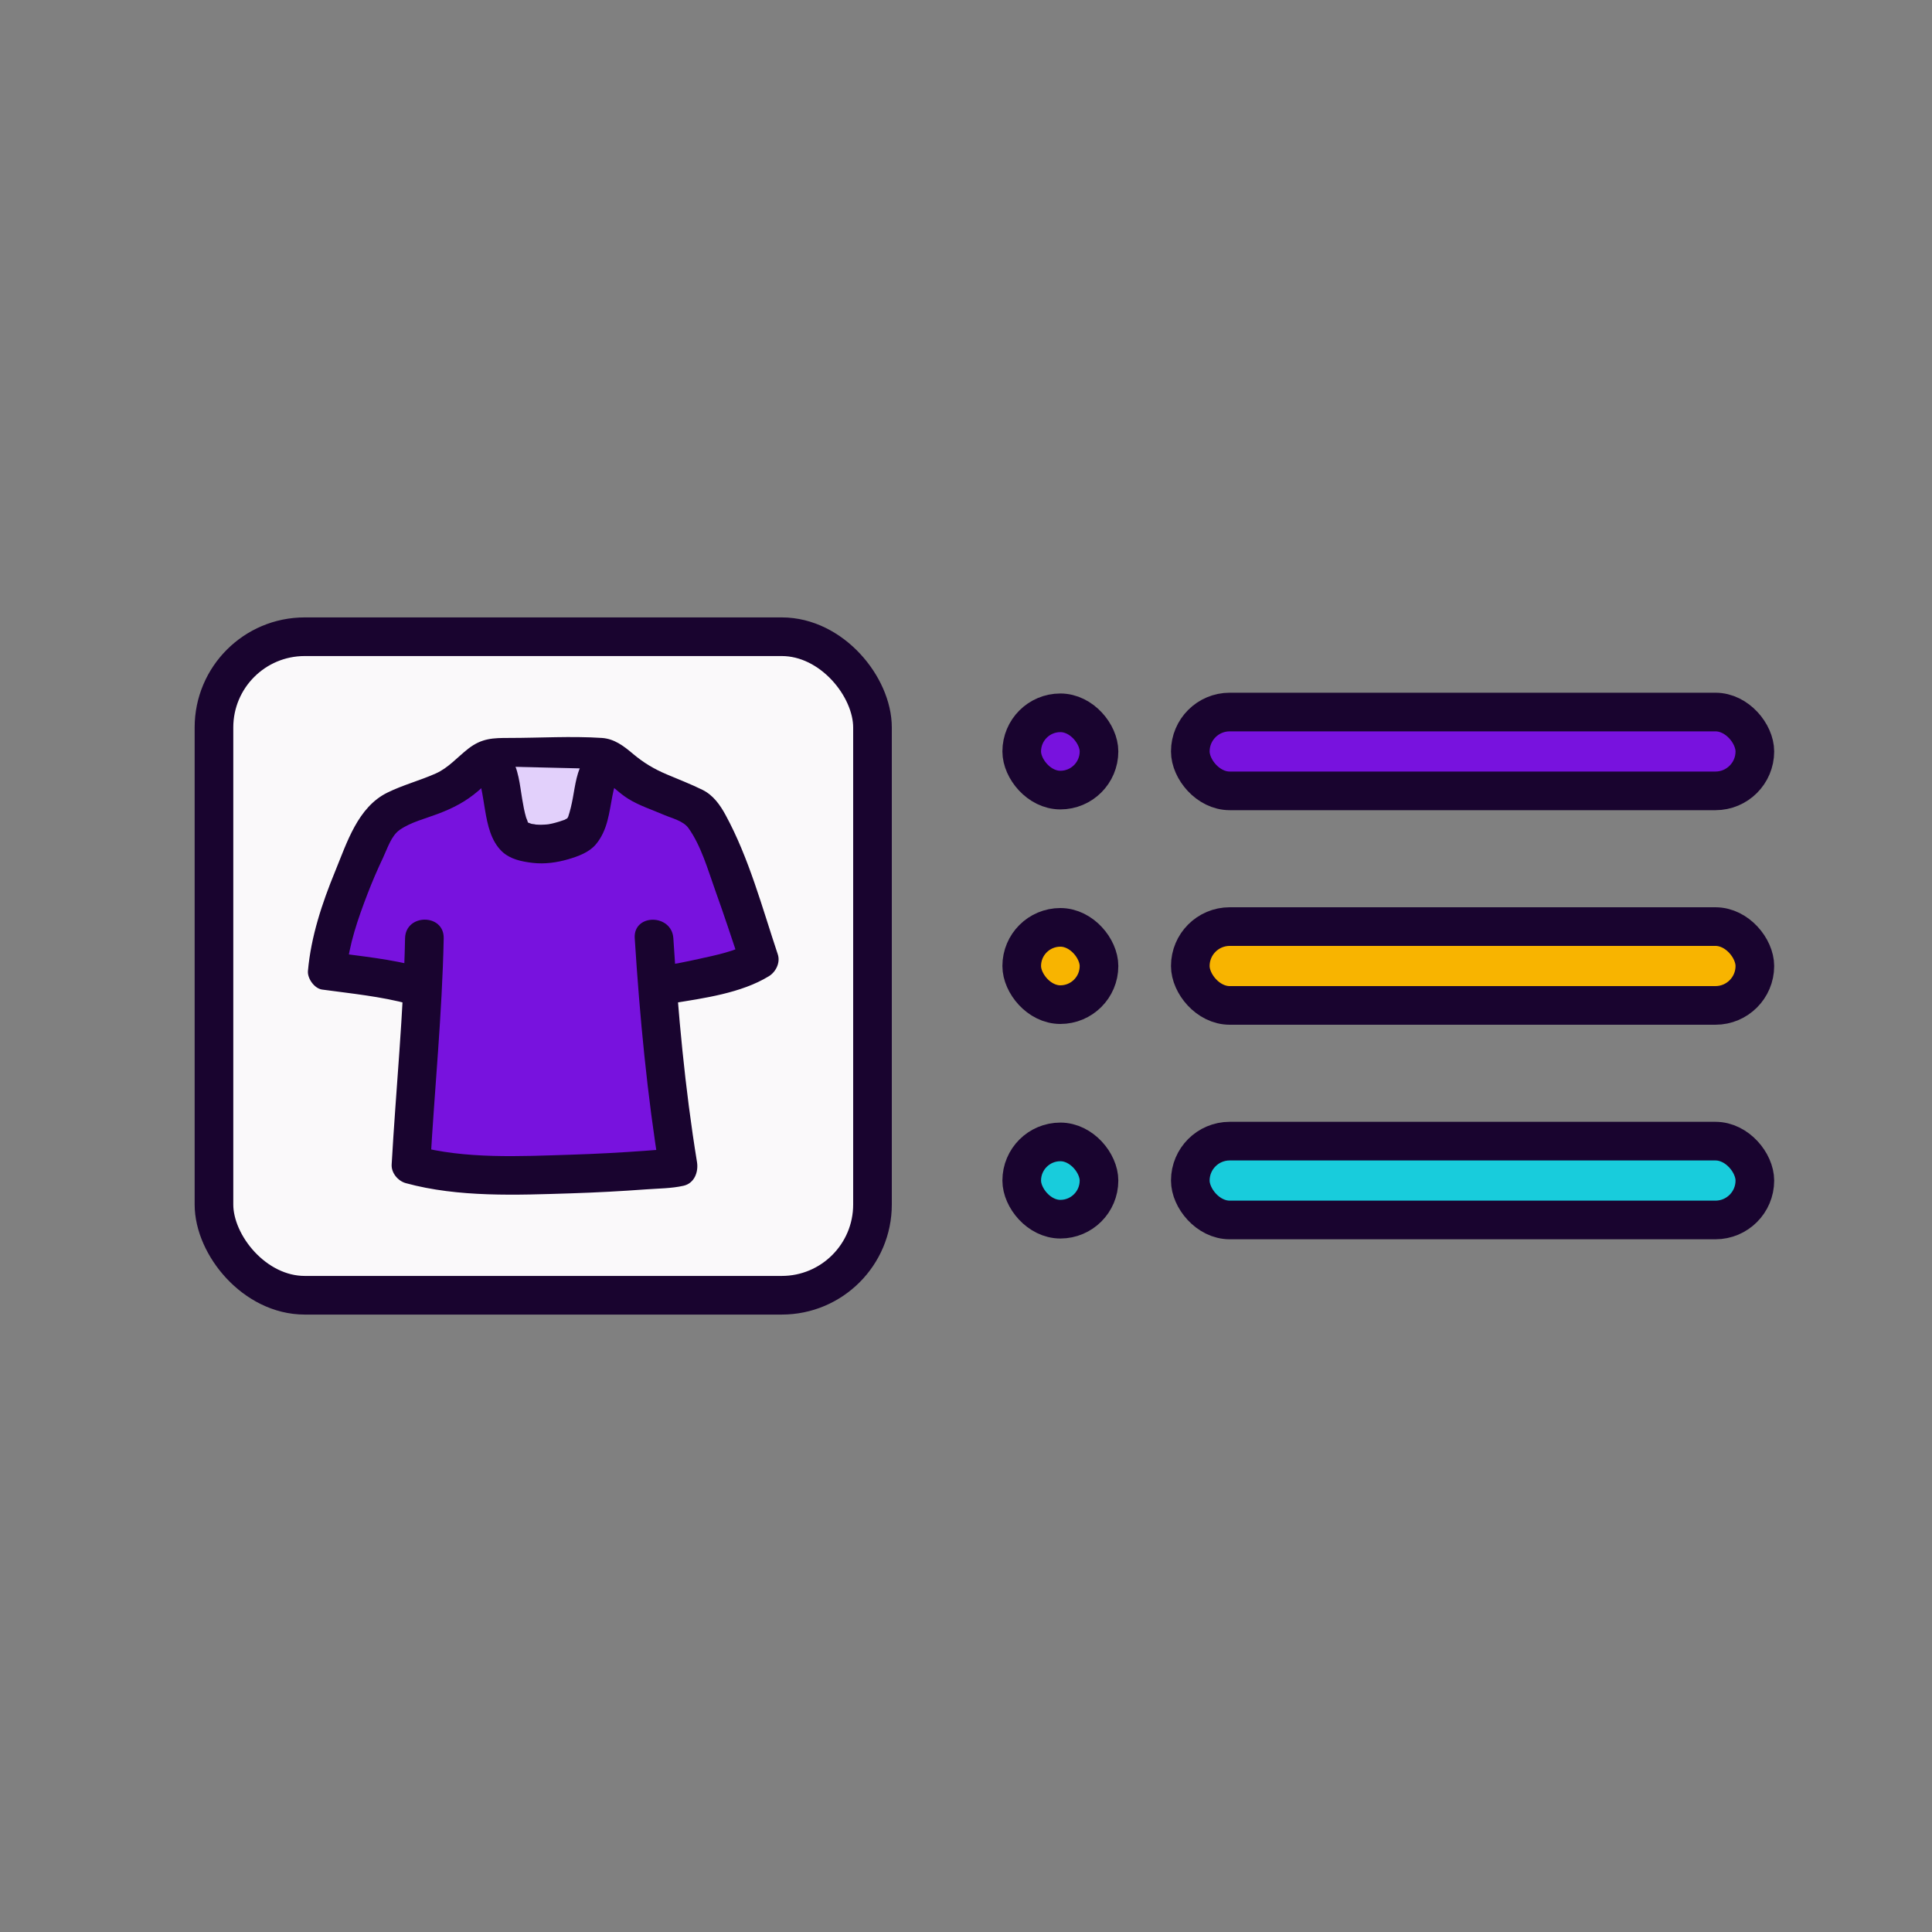 <?xml version="1.0" encoding="UTF-8"?><svg id="Capa_1" xmlns="http://www.w3.org/2000/svg" viewBox="0 0 100 100"><rect x="0" y="0" width="100" height="100" fill="#808080" stroke="none"/><defs><style>.cls-1{fill:#e2d0fb;}.cls-2{fill:#19042f;}.cls-3,.cls-4{fill:#7812de;}.cls-5{fill:#faf9fa;}.cls-5,.cls-6,.cls-4,.cls-7{stroke:#19042f;stroke-miterlimit:10;stroke-width:2px;}.cls-6{fill:#18ccdc;}.cls-7{fill:#f8b400;}</style></defs><rect class="cls-5" x="11.075" y="32.957" width="34.085" height="34.085" rx="4.696" ry="4.696"/><path class="cls-3" d="m21.456,51.009c-.927-.264-4.517-.754-4.517-.754.171-2.219,1.557-5.593,2.638-7.577.435-.798,1.935-1.135,3.46-1.766.942-.39,1.705-1.523,2.407-1.717h5.709c.652.061,1.272,1.095,2.363,1.544.887.366,2.112.902,2.456,1.058.211.095.346.303.48.493.813,1.151,2.181,5.395,2.843,7.374-1.112.717-4.757,1.301-4.757,1.301"/><path class="cls-2" d="m21.722,50.044c-1.462-.399-3.018-.549-4.517-.754l.734.964c.12-1.363.595-2.714,1.082-3.983.245-.639.515-1.266.809-1.884.226-.477.419-1.128.861-1.435.57-.396,1.321-.579,1.962-.822.812-.307,1.456-.638,2.115-1.205.227-.195.438-.419.679-.598.01-.007.259-.183.265-.172l-.265.039h.028c.115.075.533,0,.661,0,1.598,0,3.207.056,4.805,0,.06-.002.121-.003.181,0,.1.004-.11-.005-.132-.018-.142-.089.201.122.176.104.47.337.866.765,1.362,1.072.564.348,1.226.56,1.833.823.412.178,1.005.31,1.273.686.664.929,1.009,2.173,1.39,3.233.457,1.271.879,2.554,1.306,3.836l.46-1.129c-.714.437-1.74.638-2.626.835-.627.139-1.258.264-1.892.366-.534.086-.83.75-.698,1.23.156.568.695.785,1.23.698,1.635-.264,3.563-.525,4.995-1.402.361-.221.601-.707.46-1.129-.803-2.405-1.488-4.981-2.705-7.218-.285-.525-.644-1.028-1.191-1.297-.6-.296-1.233-.54-1.849-.801-.671-.284-1.197-.599-1.754-1.067-.48-.404-.962-.778-1.612-.82-1.582-.103-3.204,0-4.79,0-.83,0-1.416.008-2.123.558-.558.434-1.027.992-1.683,1.283-.818.364-1.691.591-2.497.987-1.536.753-2.097,2.589-2.707,4.074-.677,1.65-1.251,3.373-1.409,5.158-.034.386.332.909.734.964,1.499.205,3.055.355,4.517.754,1.243.339,1.774-1.589.532-1.929h0Z"/><path class="cls-3" d="m33.854,48.566s.431,6.827,1.259,11.844c-.195.055-10.019.941-13.841-.134.273-4.89.595-6.558.694-11.71"/><path class="cls-2" d="m32.854,48.566c.257,4.047.641,8.107,1.295,12.11l.698-1.23c-.092.021.358-.033.063-.01-.12.01-.24.024-.36.035-.39.036-.78.066-1.17.095-1.274.093-2.551.161-3.828.201-2.628.083-5.497.233-8.014-.455l.734.964c.221-3.907.615-7.795.694-11.71.026-1.287-1.974-1.287-2,0-.079,3.915-.473,7.803-.694,11.71-.025.434.328.853.734.964,2.723.745,5.752.615,8.546.527,1.294-.041,2.587-.11,3.878-.205.634-.047,1.324-.046,1.948-.187.567-.128.782-.717.698-1.23-.625-3.826-.978-7.71-1.223-11.578-.081-1.278-2.082-1.287-2,0h0Z"/><path class="cls-1" d="m25.562,39.665c.577.835.376,3.421,1.311,3.815.78.328,1.882.27,2.951-.229.92-.429.705-2.625,1.293-3.453"/><path class="cls-2" d="m24.699,40.17c.035.054.059.117.096.169.066.094-.078-.223-.045-.108.012.04.029.079.042.119.053.16.092.325.126.49.076.365.128.734.19,1.101.128.749.3,1.579.87,2.127.426.409,1.033.529,1.598.595.607.071,1.249-.016,1.833-.188.511-.15,1.075-.349,1.43-.768.301-.356.484-.781.603-1.229.113-.423.172-.858.257-1.288.038-.193.08-.386.136-.574.014-.046.029-.091.044-.136.013-.038.071-.2.009-.032-.061.166-.004.012.016-.02.026-.041.049-.083.076-.123.295-.434.097-1.128-.359-1.368-.506-.267-1.054-.104-1.368.359-.397.584-.479,1.34-.604,2.017-.062.333-.137.658-.245.979-.056.168.033-.088.036-.083.003.004-.04.084-.048.096-.016.026-.039.061-.052.09-.06.13.043-.07.069-.081-.02.008-.049.06-.064.071-.108.08.082-.063.095-.065-.029.006-.251.127-.196.105-.119.048-.453.153-.657.199-.064.014-.127.025-.191.038-.037.008-.195.019-.017.005-.137.011-.273.022-.411.022-.103,0-.204-.012-.307-.014.217.004-.07-.014-.146-.032-.069-.017-.237-.102-.304-.094.004,0,.209.096.095.036-.132-.069.172.147.087.072-.152-.134.026-.017.026.058,0-.035-.081-.126-.099-.159-.016-.029-.029-.06-.045-.089-.074-.136.044.082.04.095.013-.036-.068-.197-.08-.237-.095-.319-.153-.648-.208-.976-.122-.724-.184-1.553-.6-2.183-.288-.436-.897-.662-1.368-.359-.435.28-.667.901-.359,1.368h0Z"/><rect class="cls-7" x="61.61" y="47.96" width="29.221" height="4.08" rx="2.04" ry="2.04"/><rect class="cls-7" x="52.884" y="48" width="4" height="4" rx="2" ry="2"/><rect class="cls-4" x="61.61" y="36.855" width="29.221" height="4.08" rx="2.04" ry="2.04"/><rect class="cls-4" x="52.884" y="36.895" width="4" height="4" rx="2" ry="2"/><rect class="cls-6" x="61.61" y="59.065" width="29.221" height="4.08" rx="2.04" ry="2.04"/><rect class="cls-6" x="52.884" y="59.105" width="4" height="4" rx="2" ry="2"/></svg>